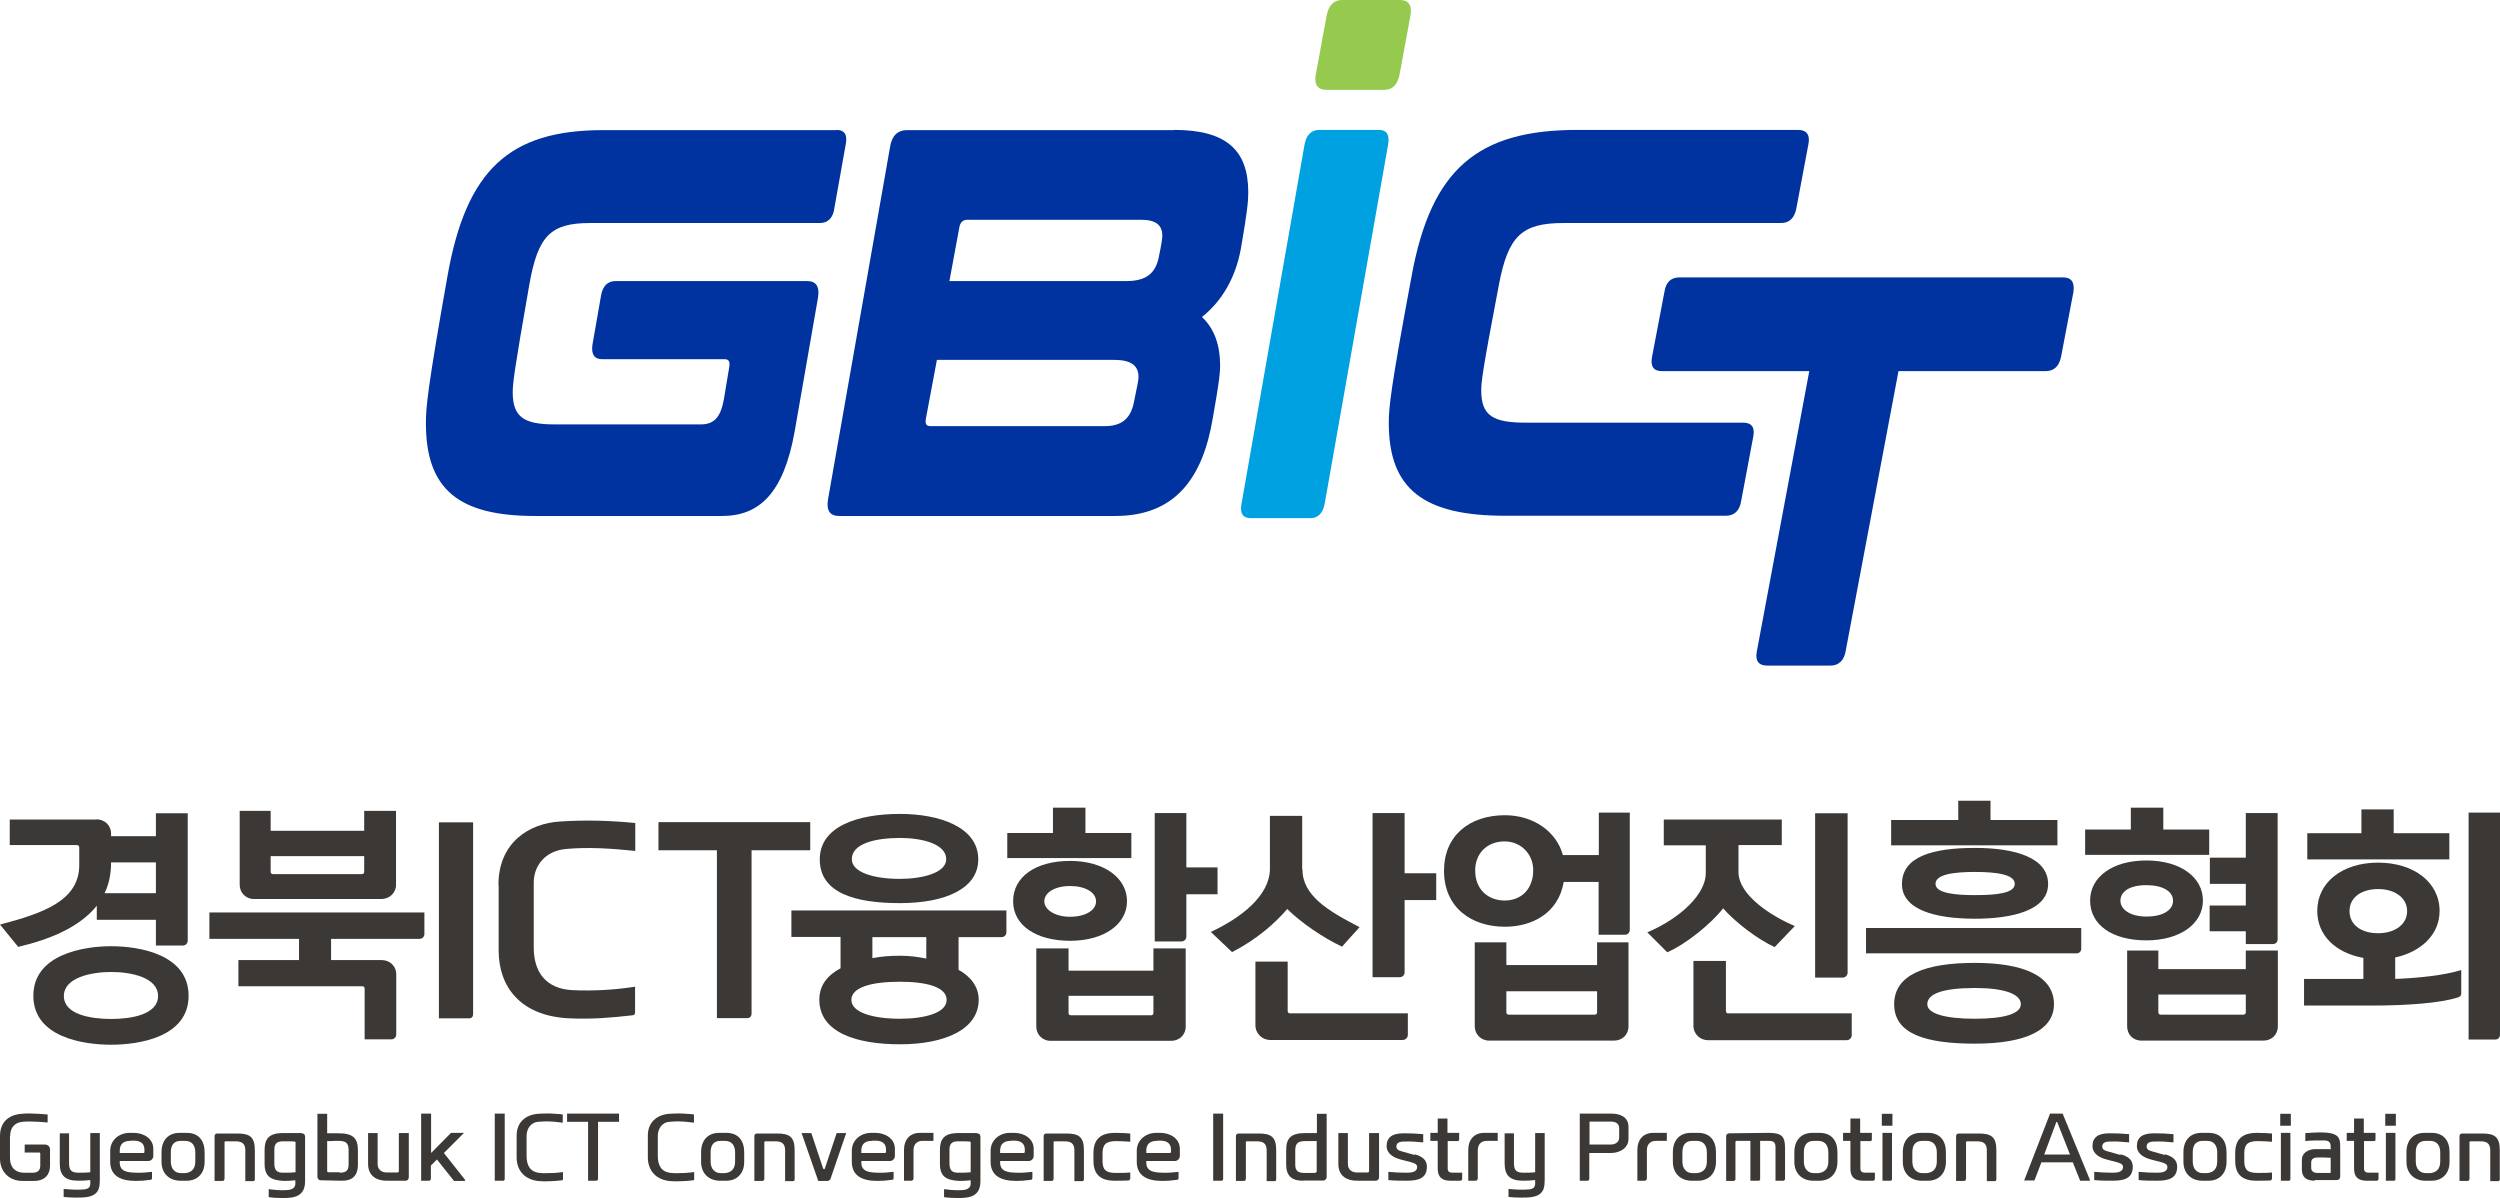 <?xml version="1.0" encoding="UTF-8"?>
<svg id="Layer_1" xmlns="http://www.w3.org/2000/svg" version="1.1" viewBox="0 0 115.46 55.33">
  <!-- Generator: Adobe Illustrator 29.1.0, SVG Export Plug-In . SVG Version: 2.1.0 Build 142)  -->
  <defs>
    <style>
      .st0 {
        fill: #96ca4f;
      }

      .st1 {
        fill: #00339f;
      }

      .st2 {
        fill: #00a1e1;
      }

      .st3 {
        fill: #3b3836;
      }
    </style>
  </defs>
  <g>
    <path class="st1" d="M38.64,6c.36,0,.51.23.42.66l-.53,2.98c-.06.43-.3.66-.66.66h-10.61c-1.84,0-2.42.59-2.82,2.88-.72,4.1-.76,4.56-.76,4.94,0,1.15.53,1.48,1.93,1.48h6.76c.59,0,.91-.31,1.06-1.15l.25-1.5c.04-.25-.02-.36-.21-.36h-5.66c-.36,0-.51-.23-.45-.66l.4-2.29c.08-.43.3-.66.68-.66h8.83c.42,0,.59.25.51.76l-1.08,6.19c-.51,2.85-1.63,3.9-3.35,3.9h-8.64c-3.52,0-5.04-1.22-5.04-4.28,0-.71.06-1.53,1-6.82.87-4.89,2.86-6.72,7.18-6.72h10.78Z"/>
    <path class="st1" d="M54.23,6c2.41,0,3.42.94,3.42,2.88,0,.41-.04.87-.34,2.6-.25,1.37-.89,2.44-1.8,3.16.57.53.84,1.3.84,2.24,0,.31-.02.64-.34,2.44-.46,2.75-1.73,4.51-4.5,4.51h-12.76c-.42,0-.59-.25-.51-.76l2.87-16.3c.08-.51.36-.76.78-.76h12.31ZM43.27,16.62l-.51,2.72c-.04.24.02.34.21.34h8.05c.8,0,1.2-.36,1.35-1.11.19-.91.21-1.03.21-1.16,0-.53-.34-.79-1.14-.79h-8.17ZM43.84,12.98h8.19c.93,0,1.33-.38,1.48-1.07.15-.71.17-.93.17-1.02,0-.5-.3-.74-.99-.74h-8.02c-.19,0-.32.12-.36.33l-.46,2.49Z"/>
    <path class="st1" d="M83.05,6c.38,0,.56.23.47.66l-.56,2.98c-.09.43-.32.66-.7.66h-10.04c-1.94,0-2.57.59-3,2.88-.77,4.02-.81,4.48-.81,4.86,0,1.17.56,1.48,2.05,1.48h10.04c.41,0,.56.23.47.66l-.56,2.98c-.07.43-.32.66-.7.66h-10.2c-3.75,0-5.37-1.22-5.37-4.28,0-.71.07-1.53,1.06-6.82.9-4.89,3.02-6.72,7.65-6.72h10.2Z"/>
    <path class="st1" d="M95.28,12.81c.39,0,.54.23.48.67l-.57,2.99c-.09.44-.32.67-.72.67h-6.79s-2.44,12.93-2.44,12.93c-.07.43-.32.67-.7.67h-2.92c-.41,0-.57-.23-.48-.67l2.42-12.93h-6.81c-.39,0-.54-.23-.45-.67l.57-2.99c.07-.44.29-.67.7-.67h17.73Z"/>
    <path class="st2" d="M63.69,6c.36,0,.49.23.42.67l-2.93,16.59c-.08.43-.3.67-.66.67h-2.76c-.36,0-.51-.23-.42-.67l2.91-16.59c.08-.44.32-.67.68-.67h2.76Z"/>
    <path class="st0" d="M64.66,0c.39,0,.57.25.48.72l-.5,2.71c-.09.47-.32.72-.71.72h-2.68c-.39,0-.57-.25-.48-.72l.5-2.71C61.36.25,61.59,0,61.98,0h2.68Z"/>
  </g>
  <g>
    <g>
      <path class="st3" d="M4.46,37.84c.36,0,.67.27.67.66v.12h2.07v-1.06h1.47v5.89c0,.11-.1.22-.22.22h-1.25v-1.19h-2.73v-.65c-.79.99-2.17,1.56-3.63,1.9L0,42.7c2.03-.53,3.66-1.12,3.66-2.75v-.81c0-.08-.06-.11-.11-.11H.45v-1.18h4ZM5.13,43.7c1.31,0,3.58.38,3.58,2.29s-2.29,2.26-3.58,2.26-3.59-.35-3.59-2.26,2.31-2.29,3.59-2.29ZM5.14,47.06c.91,0,2.16-.2,2.16-1.06s-1.25-1.11-2.16-1.11-2.19.25-2.19,1.11,1.25,1.06,2.19,1.06ZM4.83,41.25h2.37v-1.42h-2.07c0,.54-.1,1.01-.3,1.42Z"/>
      <path class="st3" d="M18.3,47.78c0,.12-.1.22-.22.22h-1.24v-2.34c0-.07-.04-.11-.11-.11h-5.72v-1.21h2.8v-.98h-4.14v-1.22h9.93v1c0,.12-.1.22-.22.22h-4.09v.98h2.34c.36,0,.67.27.67.66v2.78ZM18.29,40.86c0,.39-.32.66-.67.66h-5.88c-.4,0-.67-.3-.67-.66v-3.41h1.43v.92h4.32v-.92h1.47v3.41ZM16.82,39.54h-4.32v.72c0,.07.04.11.11.11h4.1c.07,0,.11-.04.11-.11v-.72Z"/>
      <path class="st3" d="M21.85,46.83c0,.12-.06.2-.18.2h-1.4v-9.05h1.58v8.85Z"/>
      <path class="st3" d="M23.02,40.87c0-1.96,1.42-2.85,2.86-2.93,1.21-.08,2.33-.04,3.46.07v1.29c-1.06-.11-2.16-.19-3.21-.09-.96.09-1.48.78-1.48,1.55v3c0,1.1.53,1.91,1.8,1.97.96.04,1.92-.01,2.88-.16v1.18c0,.1-.04.13-.12.14-.96.11-1.89.19-2.92.14-2.24-.1-3.26-1.45-3.26-3.13v-3.02Z"/>
      <path class="st3" d="M33.11,47.02v-7.75h-2.7v-1.3h7.01v1.3h-2.71v7.54c0,.14-.09.21-.2.21h-1.4Z"/>
      <path class="st3" d="M36.55,42.05h9.93v1.01c0,.12-.1.22-.22.22h-1.99v1.51c.56.31.93.78.93,1.38,0,1.36-1.54,2.06-3.64,2.06-1.97,0-3.72-.53-3.72-2.06,0-.69.4-1.14.98-1.45v-1.45h-2.27v-1.23ZM41.56,37.59c1.82,0,3.62.6,3.62,2.1,0,1.35-1.52,2.02-3.62,2.02s-3.7-.48-3.7-2.02,1.78-2.1,3.7-2.1ZM41.56,47.05c1.15,0,2.16-.27,2.16-.87s-.94-.84-2.16-.84c-1.32,0-2.24.26-2.24.84s1,.87,2.24.87ZM41.55,40.59c1.04,0,2.15-.27,2.15-.91,0-.71-1.13-.98-2.13-.98-1.15,0-2.23.26-2.23.98,0,.61,1.02.91,2.21.91ZM42.78,44.27v-.99h-2.49v.97c.42-.08.83-.11,1.27-.11s.83.05,1.22.13Z"/>
      <path class="st3" d="M46.52,39.63v-1.16h2.11v-1.17h1.5v1.17h2.12v1.16h-5.73ZM49.42,39.76c1.56,0,2.63.78,2.63,1.86s-1.08,1.83-2.63,1.83-2.63-.7-2.63-1.83,1.05-1.86,2.63-1.86ZM47.86,43.8h1.49v1.03h3.92v-1.03h1.49v3.61c0,.4-.31.66-.67.66h-5.56c-.4,0-.67-.3-.67-.66v-3.61ZM49.42,42.34c.69,0,1.2-.29,1.2-.71s-.5-.71-1.2-.71-1.19.3-1.19.71c0,.36.46.71,1.19.71ZM49.35,45.99v.79c0,.07.04.11.11.11h3.7c.07,0,.11-.04.11-.11v-.79h-3.92ZM56.23,41.3h-1.44v1.96c0,.12-.1.22-.22.22h-1.24v-5.93h1.46v2.51h1.44v1.24Z"/>
      <path class="st3" d="M60.15,40.14c0,1.22,1.17,1.92,2.64,2.68l-.81.9c-.88-.41-1.92-1.13-2.53-1.74-.53.63-1.42,1.42-2.55,1.99l-.98-.93c1.4-.65,2.73-1.68,2.73-2.92v-2.44h1.49v2.47ZM65.02,47.8c0,.12-.11.23-.23.23h-6.14c-.34,0-.67-.29-.67-.68v-2.94h1.49v2.28c0,.09.07.11.09.11h5.46v1ZM64.87,44.91c0,.12-.1.22-.22.22h-1.26v-7.58h1.48v2.78h1.46v1.24h-1.46v3.35Z"/>
      <path class="st3" d="M73.83,43.18v-2.45h-1.61c-.25,1.45-1.46,2.07-2.72,2.07-1.54,0-2.81-.88-2.81-2.59,0-1.61,1.17-2.56,2.81-2.56,1.34,0,2.39.77,2.68,1.84h1.66v-1.96h1.43v5.42c0,.12-.1.22-.22.22h-1.21ZM68.11,43.52h1.46v1.05h4.19v-1.05h1.45v3.88c0,.4-.3.66-.67.66h-5.76c-.39,0-.67-.3-.67-.66v-3.88ZM69.49,41.59c.78,0,1.32-.54,1.32-1.4,0-.76-.58-1.33-1.32-1.33-.83,0-1.36.57-1.36,1.34,0,.93.65,1.39,1.36,1.39ZM69.57,45.78v.97c0,.07.04.11.11.11h3.97c.07,0,.11-.04.11-.11v-.97h-4.19Z"/>
      <path class="st3" d="M76.84,37.85h5.45v1.18h-2v1.24c0,1.1,1.57,2.06,2.6,2.5l-.93.97c-.81-.37-1.84-1.17-2.38-1.79-.54.7-1.72,1.66-2.58,2.03l-.92-.92c1.59-.68,2.7-1.8,2.7-2.73v-1.29h-1.94v-1.18ZM85.52,47.81c0,.12-.1.23-.23.23h-6.41c-.35,0-.67-.27-.67-.67v-2.99h1.5v2.31c0,.09.05.11.09.11h5.72v1.01ZM85.33,44.92c0,.12-.1.23-.23.23h-1.27v-7.59h1.5v7.36Z"/>
      <path class="st3" d="M86.18,44.03v-1.17h9.94v.95c0,.15-.11.22-.22.22h-9.72ZM87.34,39.04v-1.17h3.1v-.89h1.49v.89h3.09v1.17h-7.69ZM91.21,44.47c2.2,0,3.65.58,3.65,1.91,0,1.17-1.26,1.82-3.65,1.82-2.26,0-3.73-.44-3.73-1.82s1.47-1.91,3.73-1.91ZM91.21,39.16c1.86,0,3.38.45,3.38,1.67s-1.67,1.6-3.38,1.6c-1.87,0-3.37-.43-3.37-1.6,0-1.28,1.44-1.67,3.37-1.67ZM91.21,47.05c1.38,0,2.12-.24,2.12-.67,0-.48-.78-.75-2.11-.75-1.45,0-2.21.25-2.21.75,0,.41.75.67,2.19.67ZM91.21,41.34c.97,0,1.84-.08,1.84-.52s-.86-.55-1.84-.55-1.82.11-1.82.55.93.52,1.82.52Z"/>
      <path class="st3" d="M102.03,39.48h-5.73v-1.17h2.11v-1.01h1.5v1.01h2.12v1.17ZM99.13,39.74c1.58,0,2.61.78,2.61,1.85s-1.05,1.84-2.61,1.84-2.6-.7-2.6-1.84c0-1.08,1.02-1.85,2.6-1.85ZM99.13,42.33c.77,0,1.23-.3,1.23-.73s-.47-.72-1.23-.72c-.8,0-1.2.31-1.2.72,0,.38.42.73,1.2.73ZM105.2,47.4c0,.4-.3.66-.67.66h-5.62c-.41,0-.67-.29-.67-.66v-3.5h1.44v.86h4.04v-.86h1.48v3.5ZM103.61,46.86c.07,0,.11-.04.11-.11v-.82h-4.04v.82c0,.07.04.11.11.11h3.82ZM105.19,43.38c0,.14-.1.22-.22.22h-1.25v-.59h-1.67v-1.19h1.67v-1h-1.66v-1.21h1.66v-2.06h1.47v5.83Z"/>
      <path class="st3" d="M106.41,45.21h2.74v-.97c-1.29-.23-2.13-1.05-2.13-2.17,0-1.32,1.16-2.23,2.81-2.23s2.84.91,2.84,2.23c0,1.1-.86,1.89-2.05,2.15v.99c1.1-.04,2.28-.17,3.05-.41v1.09c0,.08-.04.13-.14.17-.82.27-2.39.38-3.94.38h-3.18v-1.23ZM106.56,39.69v-1.21h2.5v-1.1h1.49v1.1h2.57v1.21h-6.56ZM109.83,43.1c.77,0,1.34-.4,1.34-1.02s-.57-1.02-1.34-1.02c-.72,0-1.32.35-1.32,1.02,0,.63.54,1.02,1.32,1.02ZM114.01,48.01v-10.48h1.45v10.26c-.01.22-.2.22-.22.22h-1.23Z"/>
    </g>
    <g>
      <path class="st3" d="M.46,52.47v.99c0,.5.29.69.62.7h.44c.26,0,.34-.15.34-.33v-.57s-.01-.03-.04-.03h-.68v-.37h.93c.15,0,.24.1.24.23v.76c0,.35-.2.69-.74.69h-.53c-.65,0-1.04-.46-1.04-1.03v-1.04c0-.64.39-.98.99-1.03.26-.03.56-.01.8,0,.14.01.27.02.41.03v.37c-.13-.01-.27-.02-.41-.03-.23-.01-.52-.03-.76,0-.38.04-.56.3-.56.65Z"/>
      <path class="st3" d="M4.17,54.12v-1.79h.44v2.15c0,.15-.01.28-.04.39-.13.45-.67.44-1.07.44-.23,0-.34-.01-.56-.03v-.37c.34.03.65.05.96.02.2-.03.27-.11.27-.28v-.15c-.18.02-.38.03-.55.03-.6,0-.86-.23-.86-.8v-1.39h.43v1.39c0,.35.14.43.46.43.19,0,.32,0,.52-.02Z"/>
      <path class="st3" d="M5.09,53.65v-.5c0-.5.42-.83.89-.83h.2c.45,0,.9.26.9.74v.32c0,.13-.1.24-.23.24h-1.32v.07c0,.43.38.46.75.47.27.01.49-.01.74-.04v.29c0,.05-.03.08-.08.08-.28.04-.46.05-.67.05-.75,0-1.18-.27-1.18-.89ZM6.02,52.69c-.31,0-.49.14-.49.45v.11h1.09s.05-.01.05-.04v-.12c0-.29-.2-.41-.48-.41h-.16Z"/>
      <path class="st3" d="M8.29,54.53c-.5-.02-.83-.36-.83-.87v-.45c0-.53.3-.89.83-.89h.34c.56,0,.82.38.82.89v.45c0,.56-.36.87-.82.87h-.34ZM8.55,54.18c.31-.03.47-.21.47-.54v-.42c0-.26-.11-.53-.47-.53h-.2c-.33,0-.46.21-.46.52v.44c0,.32.18.53.47.53h.19Z"/>
      <path class="st3" d="M10.36,54.47s-.02.07-.06.07h-.39v-2.07c0-.07.05-.12.12-.12h.9c.63-.01.84.18.84.78v1.35s-.02.07-.06.07h-.38v-1.42c0-.33-.17-.42-.46-.42h-.47s-.03.02-.03.03v1.73Z"/>
      <path class="st3" d="M13.93,52.34c.09,0,.16.05.16.17v2.04c0,.69-.47.78-1.01.78-.23,0-.46-.01-.67-.04v-.37c.21.03.44.05.67.05.26,0,.56-.02.56-.31v-.15c-.18.02-.35.03-.52.03-.62-.03-.9-.21-.9-.79v-.65c0-.49.2-.75.77-.77.18,0,.41,0,.6,0h.33ZM12.67,53.09v.63c0,.35.13.45.45.44.19,0,.34,0,.53-.02h0v-1.39s-.02-.03-.05-.03c-.05,0-.11,0-.16-.01-.1,0-.23,0-.35,0-.27,0-.42.07-.42.39Z"/>
      <path class="st3" d="M14.81,54.51c-.09,0-.15-.08-.15-.16v-2.91h.45v.9c.06,0,.11,0,.18,0,.1,0,.23,0,.34,0,.65,0,.9.2.9.79v.65c0,.54-.28.77-.79.75l-.93-.02ZM15.69,54.16c.29,0,.41-.1.41-.38v-.67c0-.37-.19-.42-.49-.42-.11,0-.23,0-.33.01-.06,0-.11,0-.17,0v1.4s.02.04.05.04h.52Z"/>
      <path class="st3" d="M18.43,52.33h.45v2.04c0,.09-.06.16-.15.16h-.79c-.54.02-.94-.21-.94-.78v-1.42h.44v1.43c0,.26.19.39.42.39h.52s.04-.03.04-.06v-1.75Z"/>
      <path class="st3" d="M20.96,54.53l-.78-.98-.28.28v.62s-.03.08-.07.08h-.38v-3.1h.46v1.82l.92-.93h.6l-.93.93.98,1.24s0,.05-.02.05h-.49Z"/>
      <path class="st3" d="M22.85,54.53v-3.1h.46v3.03s-.02.07-.06.07h-.4Z"/>
      <path class="st3" d="M23.86,53.44v-.99c0-.62.41-.96.98-1.01.3-.02.58-.02.8,0,.13,0,.24.02.35.03v.38c-.12-.01-.23-.03-.36-.04-.21-.02-.49-.03-.77,0-.38.03-.54.36-.54.65v.93c0,.43.16.74.61.78.21.03.48,0,.69,0,.13-.01.25-.02.38-.04v.34s-.01.04-.04.04c-.09.01-.19.02-.3.03-.19.01-.44.03-.73.01-.67-.04-1.07-.47-1.07-1.1Z"/>
      <path class="st3" d="M27.16,54.53v-2.72h-.97v-.38h2.4v.38h-.97v2.65s-.03.07-.07.07h-.39Z"/>
      <path class="st3" d="M29.92,53.44v-.99c0-.62.41-.96.98-1.01.3-.02.58-.02.8,0,.13,0,.24.02.35.03v.38c-.12-.01-.23-.03-.36-.04-.21-.02-.49-.03-.77,0-.38.03-.54.36-.54.65v.93c0,.43.16.74.61.78.21.03.48,0,.69,0,.13-.01.25-.02.38-.04v.34s-.01.04-.04.04c-.09.01-.19.02-.3.03-.19.01-.44.03-.73.01-.67-.04-1.07-.47-1.07-1.1Z"/>
      <path class="st3" d="M33.21,54.53c-.5-.02-.83-.36-.83-.87v-.45c0-.53.3-.89.83-.89h.34c.56,0,.82.38.82.89v.45c0,.56-.36.87-.82.87h-.34ZM33.48,54.18c.31-.03.47-.21.47-.54v-.42c0-.26-.11-.53-.47-.53h-.2c-.33,0-.46.21-.46.52v.44c0,.32.18.53.47.53h.19Z"/>
      <path class="st3" d="M35.29,54.47s-.02.07-.06.07h-.39v-2.07c0-.07.05-.12.12-.12h.9c.63-.01.84.18.84.78v1.35s-.02.07-.06.07h-.38v-1.42c0-.33-.17-.42-.46-.42h-.47s-.03.02-.03.03v1.73Z"/>
      <path class="st3" d="M37.01,52.33h.46l.55,1.65s.06.03.07,0l.55-1.65h.44l-.73,2.13s-.07.08-.12.08h-.44l-.77-2.21Z"/>
      <path class="st3" d="M39.34,53.65v-.5c0-.5.42-.83.89-.83h.2c.45,0,.9.26.9.74v.32c0,.13-.1.24-.23.24h-1.32v.07c0,.43.38.46.75.47.27.01.49-.01.74-.04v.29c0,.05-.03.08-.08.08-.28.04-.46.05-.67.05-.75,0-1.18-.27-1.18-.89ZM40.27,52.69c-.31,0-.49.14-.49.45v.11h1.09s.05-.01.05-.04v-.12c0-.29-.2-.41-.48-.41h-.16Z"/>
      <path class="st3" d="M41.75,54.53v-1.41c0-.49.27-.8.74-.8h.62v.37h-.51c-.26,0-.41.17-.41.43v1.3c0,.06-.04.11-.1.11h-.34Z"/>
      <path class="st3" d="M45.12,52.34c.09,0,.16.05.16.17v2.04c0,.69-.47.78-1.01.78-.23,0-.46-.01-.67-.04v-.37c.21.03.44.05.67.05.26,0,.56-.02.56-.31v-.15c-.18.02-.35.03-.52.03-.62-.03-.9-.21-.9-.79v-.65c0-.49.2-.75.77-.77.18,0,.41,0,.6,0h.33ZM43.85,53.09v.63c0,.35.13.45.45.44.19,0,.34,0,.53-.02h0v-1.39s-.02-.03-.05-.03c-.05,0-.11,0-.16-.01-.1,0-.23,0-.35,0-.27,0-.42.07-.42.39Z"/>
      <path class="st3" d="M45.75,53.65v-.5c0-.5.42-.83.89-.83h.2c.45,0,.9.26.9.74v.32c0,.13-.1.24-.23.24h-1.32v.07c0,.43.38.46.75.47.27.01.49-.01.74-.04v.29c0,.05-.03.08-.08.08-.28.04-.46.05-.67.05-.75,0-1.18-.27-1.18-.89ZM46.68,52.69c-.31,0-.49.14-.49.45v.11h1.09s.05-.01.05-.04v-.12c0-.29-.2-.41-.48-.41h-.16Z"/>
      <path class="st3" d="M48.65,54.47s-.02.07-.06.07h-.39v-2.07c0-.07.05-.12.12-.12h.9c.63-.01.84.18.84.78v1.35s-.02.07-.06.07h-.38v-1.42c0-.33-.17-.42-.46-.42h-.47s-.03.02-.03.03v1.73Z"/>
      <path class="st3" d="M50.5,53.62v-.36c0-.66.34-.94,1.01-.94.28,0,.57.02.69.03v.38c-.16-.01-.42-.03-.64-.03-.47,0-.64.14-.64.57v.35c0,.41.16.55.61.55.21,0,.5,0,.67-.02v.29s-.03.08-.08.08c-.14.01-.41.01-.65.01-.75,0-.97-.4-.97-.92Z"/>
      <path class="st3" d="M52.5,53.65v-.5c0-.5.42-.83.89-.83h.2c.45,0,.9.26.9.74v.32c0,.13-.1.24-.23.24h-1.32v.07c0,.43.38.46.75.47.27.01.49-.01.74-.04v.29c0,.05-.03.08-.08.08-.28.04-.46.05-.67.05-.75,0-1.18-.27-1.18-.89ZM53.43,52.69c-.31,0-.49.14-.49.45v.11h1.09s.05-.01.05-.04v-.12c0-.29-.2-.41-.48-.41h-.16Z"/>
      <path class="st3" d="M56.03,54.53v-3.1h.46v3.03s-.02.07-.06.07h-.4Z"/>
      <path class="st3" d="M57.53,54.47s-.02.07-.06.07h-.39v-2.07c0-.07.05-.12.12-.12h.9c.63-.01.84.18.84.78v1.35s-.02.07-.06.07h-.38v-1.42c0-.33-.17-.42-.46-.42h-.47s-.03.02-.03.03v1.73Z"/>
      <path class="st3" d="M60.19,54.53c-.51.01-.79-.21-.79-.75v-.66c0-.59.25-.79.9-.79.11,0,.24,0,.34,0,.06,0,.12,0,.18,0v-.89h.45v2.92c0,.08-.06.16-.15.16h-.93ZM60.76,54.15s.05-.01.05-.04v-1.41c-.06,0-.11,0-.17,0-.1,0-.22,0-.33,0-.3,0-.49.05-.49.42v.67c0,.28.13.38.41.38h.52Z"/>
      <path class="st3" d="M63.24,52.33h.45v2.04c0,.09-.06.16-.15.16h-.79c-.54.02-.94-.21-.94-.78v-1.42h.44v1.43c0,.26.19.39.42.39h.52s.04-.03.04-.06v-1.75Z"/>
      <path class="st3" d="M65.34,53.31c.33.09.56.25.56.57,0,.54-.39.65-.93.65-.29,0-.57,0-.85-.03v-.38c.29.03.58.04.87.04.19,0,.46-.03.46-.26,0-.15-.16-.19-.3-.23l-.46-.12c-.31-.08-.65-.26-.65-.62,0-.42.28-.59.79-.59.3,0,.59.01.9.04v.38c-.3-.03-.57-.05-.85-.04-.15,0-.39.01-.39.23,0,.18.18.2.34.25l.5.14Z"/>
      <path class="st3" d="M66.86,52.7v1.26c0,.17.1.2.24.2h.43v.3s-.03.07-.07.07h-.49c-.38,0-.57-.18-.57-.55v-1.29h-.34v-.37h.34v-.66h.45v.66h.54v.32s-.02.06-.05.06h-.48Z"/>
      <path class="st3" d="M67.81,54.53v-1.41c0-.49.27-.8.74-.8h.62v.37h-.51c-.26,0-.41.17-.41.43v1.3c0,.06-.04.11-.1.11h-.34Z"/>
      <path class="st3" d="M70.9,54.12v-1.79h.44v2.15c0,.15-.01.28-.04.39-.13.45-.67.44-1.07.44-.23,0-.34-.01-.56-.03v-.37c.34.03.65.05.96.02.2-.03.27-.11.27-.28v-.15c-.18.02-.38.03-.55.03-.6,0-.86-.23-.86-.8v-1.39h.43v1.39c0,.35.14.43.46.43.19,0,.32,0,.52-.02Z"/>
      <path class="st3" d="M72.96,54.53v-3.1h1.44c.41,0,.81.14.81.62v.54c0,.45-.42.66-.81.66h-1v1.21s-.02.07-.07.07h-.38ZM74.78,52.11c0-.23-.17-.31-.39-.31h-.98v1.06h.96c.23,0,.41-.1.41-.33v-.43Z"/>
      <path class="st3" d="M75.62,54.53v-1.41c0-.49.27-.8.74-.8h.62v.37h-.51c-.26,0-.41.17-.41.43v1.3c0,.06-.04.11-.1.11h-.34Z"/>
      <path class="st3" d="M78.09,54.53c-.5-.02-.83-.36-.83-.87v-.45c0-.53.3-.89.83-.89h.34c.56,0,.82.38.82.89v.45c0,.56-.36.87-.82.87h-.34ZM78.36,54.18c.31-.03.47-.21.47-.54v-.42c0-.26-.11-.53-.47-.53h-.2c-.33,0-.46.21-.46.52v.44c0,.32.18.53.47.53h.19Z"/>
      <path class="st3" d="M80.16,54.45s-.04.09-.08.09h-.36v-2.04c0-.12.07-.16.16-.16l1.79-.02c.63,0,.77.17.77.71v1.43s-.02.07-.07.07h-.37v-1.54c0-.25-.1-.3-.33-.3h-.38v1.77s-.01.07-.06.07h-.39v-1.84h-.64s-.05.02-.05.04v1.71Z"/>
      <path class="st3" d="M83.7,54.53c-.5-.02-.83-.36-.83-.87v-.45c0-.53.3-.89.83-.89h.34c.56,0,.82.38.82.89v.45c0,.56-.36.87-.82.87h-.34ZM83.97,54.18c.31-.03.47-.21.47-.54v-.42c0-.26-.11-.53-.47-.53h-.2c-.33,0-.46.21-.46.52v.44c0,.32.18.53.47.53h.19Z"/>
      <path class="st3" d="M85.92,52.7v1.26c0,.17.1.2.24.2h.43v.3s-.03.07-.07.07h-.49c-.38,0-.57-.18-.57-.55v-1.29h-.34v-.37h.34v-.66h.45v.66h.54v.32s-.02.06-.05.06h-.48Z"/>
      <path class="st3" d="M86.91,51.99v-.55h.49v.55h-.49ZM86.94,54.53v-2.21h.44v2.13c0,.05-.02.08-.07.08h-.37Z"/>
      <path class="st3" d="M88.71,54.53c-.5-.02-.83-.36-.83-.87v-.45c0-.53.3-.89.83-.89h.34c.56,0,.82.38.82.89v.45c0,.56-.36.87-.82.87h-.34ZM88.98,54.18c.31-.03.47-.21.47-.54v-.42c0-.26-.11-.53-.47-.53h-.2c-.33,0-.46.21-.46.52v.44c0,.32.18.53.47.53h.19Z"/>
      <path class="st3" d="M90.79,54.47s-.02.07-.06.07h-.39v-2.07c0-.07.05-.12.12-.12h.9c.63-.01.84.18.84.78v1.35s-.02.07-.06.07h-.38v-1.42c0-.33-.17-.42-.46-.42h-.47s-.03.02-.03.03v1.73Z"/>
      <path class="st3" d="M93.48,54.53l1.2-3.1h.58l1.26,3.06s0,.04-.02.04h-.43l-.34-.85h-1.45l-.31.81s-.02.03-.04.03h-.43ZM95,51.82s-.02-.01-.03,0l-.56,1.5h1.19l-.59-1.5Z"/>
      <path class="st3" d="M97.94,53.31c.33.09.56.25.56.57,0,.54-.39.65-.93.65-.29,0-.57,0-.85-.03v-.38c.29.03.58.04.87.04.19,0,.46-.03.46-.26,0-.15-.16-.19-.3-.23l-.46-.12c-.31-.08-.65-.26-.65-.62,0-.42.28-.59.79-.59.3,0,.59.01.9.04v.38c-.3-.03-.57-.05-.85-.04-.15,0-.39.01-.39.23,0,.18.18.2.34.25l.5.14Z"/>
      <path class="st3" d="M99.99,53.31c.33.09.56.25.56.57,0,.54-.39.65-.93.65-.29,0-.57,0-.85-.03v-.38c.29.03.58.04.87.04.19,0,.46-.03.46-.26,0-.15-.16-.19-.3-.23l-.46-.12c-.31-.08-.65-.26-.65-.62,0-.42.28-.59.79-.59.3,0,.59.01.9.04v.38c-.3-.03-.57-.05-.85-.04-.15,0-.39.01-.39.23,0,.18.18.2.34.25l.5.14Z"/>
      <path class="st3" d="M101.67,54.53c-.5-.02-.83-.36-.83-.87v-.45c0-.53.3-.89.83-.89h.34c.56,0,.82.38.82.89v.45c0,.56-.36.87-.82.87h-.34ZM101.93,54.18c.31-.03.47-.21.47-.54v-.42c0-.26-.11-.53-.47-.53h-.2c-.33,0-.46.21-.46.52v.44c0,.32.18.53.47.53h.19Z"/>
      <path class="st3" d="M103.23,53.62v-.36c0-.66.34-.94,1.01-.94.28,0,.57.02.69.03v.38c-.16-.01-.42-.03-.64-.03-.47,0-.64.14-.64.57v.35c0,.41.16.55.61.55.21,0,.5,0,.67-.02v.29s-.03.08-.08.08c-.14.01-.41.01-.65.01-.75,0-.97-.4-.97-.92Z"/>
      <path class="st3" d="M105.31,51.99v-.55h.49v.55h-.49ZM105.34,54.53v-2.21h.44v2.13c0,.05-.02.08-.07.08h-.37Z"/>
      <path class="st3" d="M106.91,54.53c-.36,0-.6-.13-.6-.52v-.45c0-.31.28-.47.58-.49.15,0,.34,0,.49,0,.09,0,.17,0,.26.01v-.11c0-.22-.08-.28-.26-.3-.06,0-.18,0-.27,0-.12,0-.28,0-.41.01-.08,0-.15.01-.23.02v-.37c.07,0,.14-.01.21-.01.12-.01.28-.02.44-.02.45,0,.88.03.94.4.02.09.02.2.02.34v1.3c0,.09-.06.16-.15.16h-1.03ZM107.64,54.11v-.64c-.07,0-.15,0-.22-.01-.13,0-.29-.01-.42,0-.15,0-.26.08-.26.23v.25c0,.16.14.23.26.23.13,0,.28,0,.4,0,.07,0,.14,0,.2,0,.03,0,.05-.02.05-.04Z"/>
      <path class="st3" d="M109.18,52.7v1.26c0,.17.1.2.24.2h.43v.3s-.03.07-.07.07h-.49c-.38,0-.57-.18-.57-.55v-1.29h-.34v-.37h.34v-.66h.45v.66h.54v.32s-.02.06-.05.06h-.48Z"/>
      <path class="st3" d="M110.16,51.99v-.55h.49v.55h-.49ZM110.19,54.53v-2.21h.44v2.13c0,.05-.02.08-.07.08h-.37Z"/>
      <path class="st3" d="M111.97,54.53c-.5-.02-.83-.36-.83-.87v-.45c0-.53.3-.89.83-.89h.34c.56,0,.82.38.82.89v.45c0,.56-.36.87-.82.87h-.34ZM112.23,54.18c.31-.03.47-.21.47-.54v-.42c0-.26-.11-.53-.47-.53h-.2c-.33,0-.46.21-.46.52v.44c0,.32.18.53.47.53h.19Z"/>
      <path class="st3" d="M114.04,54.47s-.02.07-.06.07h-.39v-2.07c0-.07.05-.12.12-.12h.9c.63-.01.84.18.84.78v1.35s-.02.07-.06.07h-.38v-1.42c0-.33-.17-.42-.46-.42h-.47s-.03.02-.03.03v1.73Z"/>
    </g>
  </g>
</svg>